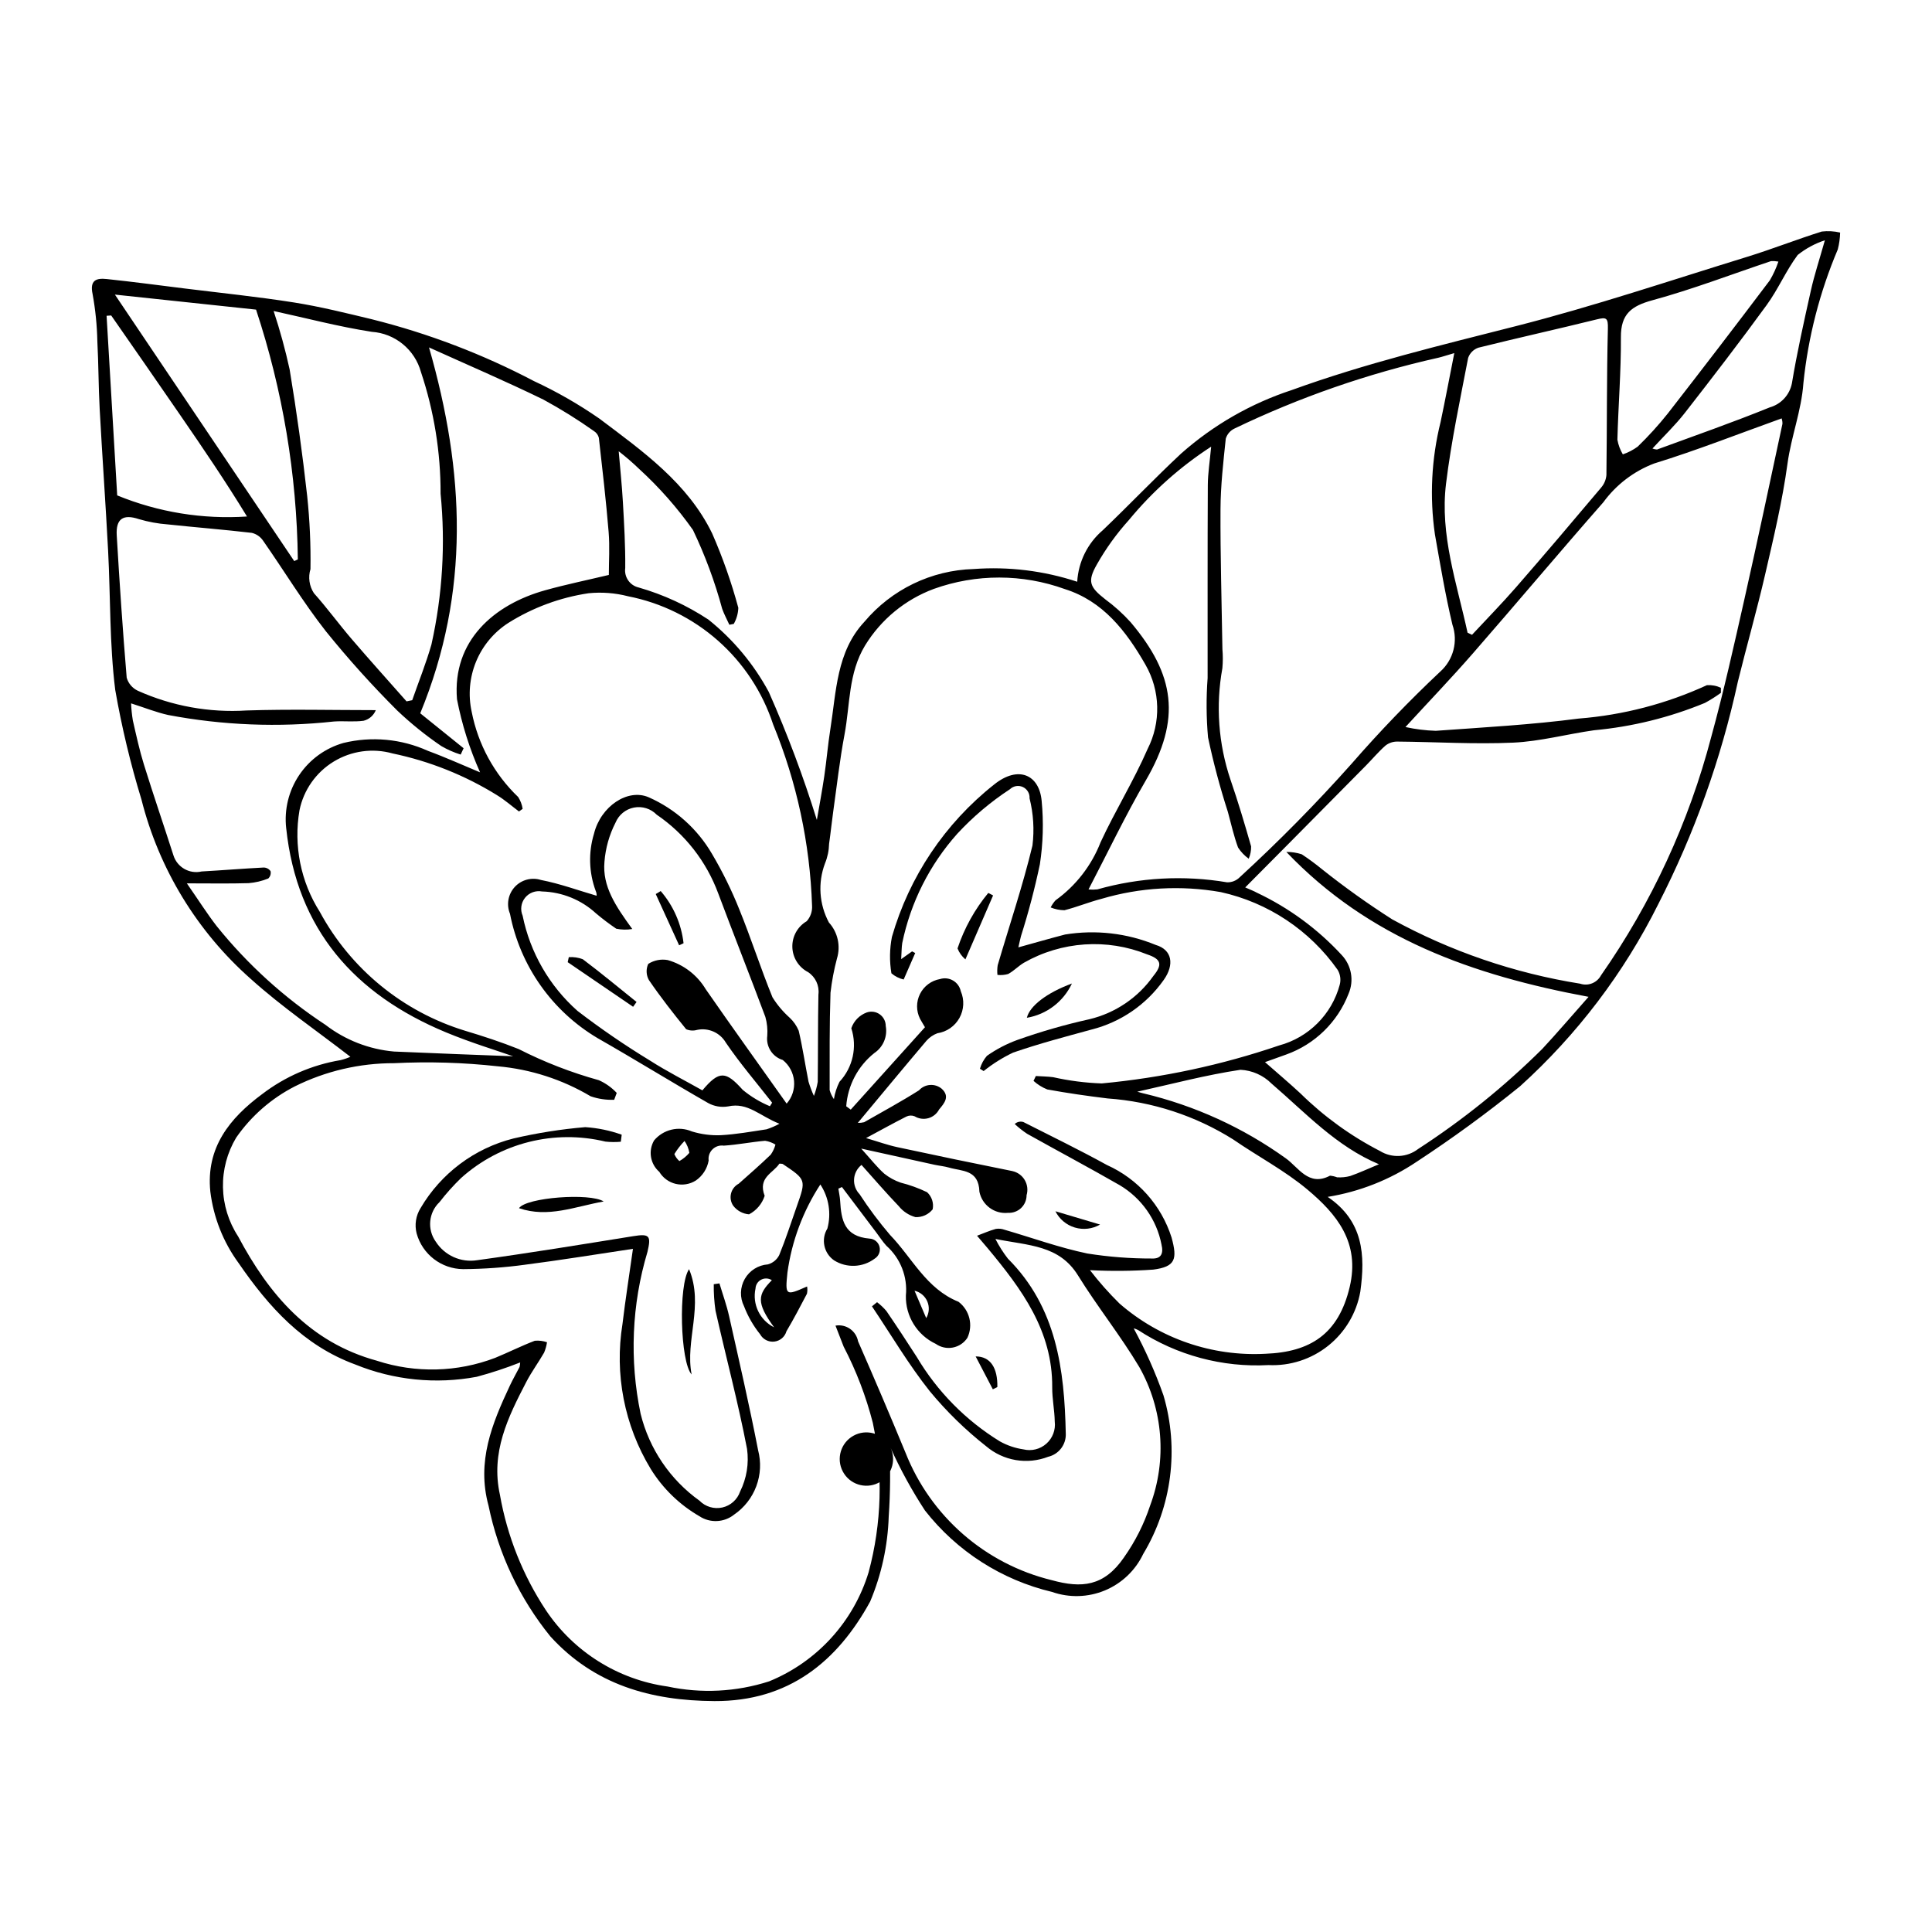 <?xml version="1.0" encoding="UTF-8"?>
<!-- The Best Svg Icon site in the world: iconSvg.co, Visit us! https://iconsvg.co -->
<svg fill="#000000" width="800px" height="800px" version="1.1" viewBox="144 144 512 512" xmlns="http://www.w3.org/2000/svg">
 <g>
  <path d="m379.68 527.06c0.328 6.273 0.273 12.559-0.16 18.824-0.246 7.754-1.914 15.398-4.922 22.547-8.691 15.895-21.613 26.473-41.262 26.371-16.863-0.086-31.844-4.34-43.473-17.125-8.168-10.074-13.793-21.965-16.398-34.668-3.199-11.691 0.93-21.73 5.664-31.82 0.785-1.672 1.715-3.273 2.555-4.922 0.102-0.395 0.156-0.797 0.164-1.203-3.762 1.484-7.609 2.754-11.516 3.801-10.805 2.027-21.965 0.898-32.148-3.246-13.844-5.078-22.992-15.312-30.996-26.957v0.004c-4.051-5.559-6.613-12.059-7.449-18.883-1.188-11.664 5.121-19.449 13.742-25.84h0.004c6.078-4.648 13.203-7.738 20.75-8.996 0.898-0.215 1.777-0.512 2.621-0.887-8.898-6.894-18.164-13.219-26.426-20.66-14.207-12.562-24.293-29.113-28.941-47.5-2.918-9.535-5.238-19.242-6.953-29.062-1.527-12.207-1.242-24.633-1.891-36.961-0.656-12.477-1.551-24.941-2.227-37.418-0.328-6-0.301-12.023-0.621-18.023-0.086-4.184-0.508-8.355-1.254-12.477-0.812-3.758 1.02-4.301 3.746-4.012 6.926 0.73 13.828 1.652 20.738 2.512 9.637 1.199 19.309 2.18 28.895 3.699 6.969 1.105 13.852 2.824 20.723 4.473l0.004 0.004c14.875 3.727 29.254 9.211 42.828 16.344 6.062 2.816 11.875 6.148 17.371 9.961 11.438 8.625 23.391 17.051 29.883 30.43 2.797 6.387 5.113 12.973 6.93 19.703-0.051 1.496-0.465 2.961-1.203 4.266l-1.172 0.227c-0.637-1.402-1.379-2.766-1.898-4.211-1.941-7.188-4.535-14.188-7.746-20.906-4.152-5.875-8.922-11.289-14.23-16.145-1.73-1.668-3.547-3.242-5.449-4.711 0.387 4.609 0.859 9.023 1.109 13.453 0.328 5.824 0.68 11.656 0.621 17.484v-0.004c-0.328 2.391 1.223 4.633 3.574 5.168 6.551 1.879 12.777 4.746 18.465 8.5 6.57 5.258 12.016 11.785 16.008 19.191 4.894 11.051 9.148 22.375 12.734 33.914 0.629-3.668 1.379-7.613 1.965-11.586 0.613-4.144 0.953-8.328 1.609-12.465 1.578-9.941 1.621-20.551 9.016-28.457 7.215-8.586 17.75-13.676 28.957-13.992 9.285-0.691 18.613 0.453 27.453 3.367 0.305-5.277 2.746-10.207 6.766-13.645 7.023-6.707 13.727-13.754 20.824-20.379v0.004c8.512-7.531 18.469-13.242 29.27-16.781 19.457-7.062 39.504-11.871 59.523-16.973 20.586-5.246 40.773-12.055 61.094-18.312 6.668-2.055 13.176-4.633 19.836-6.723h-0.004c1.629-0.191 3.273-0.098 4.867 0.273-0.035 1.516-0.242 3.019-0.625 4.484-4.777 11.281-7.848 23.211-9.105 35.395-0.52 7.352-3.227 14.109-4.211 21.324-1.348 9.883-3.68 19.648-5.926 29.383-2.199 9.527-4.894 18.934-7.234 28.43-4.449 20.488-11.539 40.309-21.098 58.969-9.09 18.227-21.512 34.59-36.617 48.25-8.797 7.133-17.949 13.816-27.422 20.023-7.09 4.762-15.129 7.934-23.562 9.297 9.43 6.394 10 15.359 8.641 25.141-1 5.641-4.023 10.73-8.504 14.305-4.477 3.578-10.105 5.402-15.832 5.129-12.199 0.664-24.293-2.586-34.523-9.27-0.375-0.203-0.777-0.359-1.195-0.461 3.094 5.707 5.734 11.648 7.898 17.77 4.168 14.145 2.219 29.387-5.375 42.023-2.074 4.359-5.688 7.797-10.141 9.652-4.453 1.855-9.438 2.004-13.996 0.41-13.355-3.164-25.242-10.777-33.703-21.59-3.453-5.281-6.492-10.82-9.09-16.566 1.594 3.484 0.121 7.602-3.32 9.285-3.441 1.688-7.598 0.324-9.371-3.07-1.777-3.394-0.527-7.586 2.82-9.449 3.344-1.867 7.566-0.727 9.523 2.566zm53.172-46.453c2.402 3.121 5.016 6.07 7.82 8.836 10.668 9.297 24.535 14.074 38.664 13.32 11.863-0.441 19.387-5.176 22.348-17.707 2.789-11.793-3.43-19.305-11.238-25.84-5.996-5.019-13.078-8.73-19.559-13.195l0.004-0.004c-10.055-6.332-21.516-10.082-33.367-10.918-5.348-0.652-10.688-1.414-15.98-2.383-1.344-0.535-2.578-1.305-3.648-2.273l0.613-1.285c1.523 0.098 3.059 0.109 4.57 0.305h0.004c4.238 0.953 8.555 1.508 12.895 1.656 16.004-1.496 31.781-4.871 46.996-10.059 7.848-2.113 13.977-8.25 16.074-16.105 0.352-1.336 0.148-2.758-0.559-3.941-7.391-10.48-18.43-17.824-30.949-20.594-10.551-1.867-21.391-1.254-31.664 1.789-3.301 0.855-6.484 2.172-9.789 3.012-1.254-0.016-2.488-0.266-3.648-0.742 0.344-0.684 0.777-1.32 1.289-1.887 5.387-3.867 9.535-9.215 11.941-15.391 3.871-8.355 8.77-16.25 12.445-24.68v-0.004c3.602-7.066 3.394-15.473-0.547-22.355-5.16-9.008-11.289-16.867-21.371-20.047-11.215-4.059-23.5-4.078-34.727-0.047-7.578 2.816-13.992 8.094-18.215 14.992-4.465 7.356-3.949 15.648-5.438 23.555-1.285 6.82-2.055 13.742-3.023 20.621-0.395 2.793-0.668 5.598-1.074 8.387v0.004c-0.043 1.781-0.41 3.543-1.09 5.195-1.926 5.125-1.543 10.832 1.047 15.656 2.344 2.582 3.152 6.207 2.129 9.539-0.789 2.973-1.359 6-1.711 9.055-0.289 8.598-0.223 17.207-0.227 25.812h-0.004c0.242 0.855 0.625 1.664 1.133 2.394 0.254-1.602 0.758-3.152 1.488-4.598 3.539-3.809 4.734-9.234 3.125-14.18 0.66-1.938 2.16-3.473 4.082-4.184 1.16-0.406 2.445-0.227 3.449 0.488 1.004 0.711 1.598 1.867 1.594 3.098 0.512 2.781-0.68 5.598-3.027 7.168-4.344 3.457-7.043 8.57-7.445 14.105l1.199 0.887 19.668-21.836c-0.516-0.879-0.934-1.543-1.309-2.231h0.004c-1.047-2.07-1.047-4.519-0.008-6.594 1.043-2.074 3.004-3.535 5.293-3.938 1.156-0.363 2.418-0.223 3.465 0.391 1.051 0.613 1.793 1.637 2.047 2.828 0.988 2.289 0.855 4.91-0.355 7.09-1.211 2.18-3.367 3.676-5.832 4.047-1.117 0.41-2.113 1.094-2.902 1.984-6.004 7.086-11.922 14.242-18.195 21.77 0.562 0.02 1.121-0.039 1.668-0.172 4.871-2.781 9.809-5.461 14.547-8.457v-0.004c1.574-1.727 4.231-1.906 6.023-0.406 2.227 2.047 0.691 3.84-0.691 5.477v-0.004c-0.59 1.137-1.621 1.98-2.856 2.324-1.23 0.344-2.551 0.164-3.644-0.504-0.719-0.285-1.527-0.254-2.219 0.094-3.359 1.703-6.656 3.531-10.648 5.68 3.129 0.922 5.688 1.852 8.324 2.418 10.141 2.18 20.293 4.293 30.461 6.332v0.004c1.371 0.301 2.555 1.16 3.269 2.371 0.711 1.211 0.891 2.66 0.488 4.008 0.008 1.281-0.516 2.512-1.441 3.398-0.93 0.883-2.18 1.348-3.461 1.281-3.598 0.379-6.891-2.047-7.602-5.594-0.172-5.91-4.551-5.379-8.066-6.398-1.254-0.363-2.574-0.473-3.852-0.75-6.078-1.328-12.148-2.676-19.406-4.281 2.57 2.84 4.18 4.914 6.102 6.637 1.309 1.043 2.789 1.852 4.375 2.391 2.406 0.605 4.742 1.453 6.981 2.531 1.254 1.148 1.816 2.871 1.48 4.539-1.105 1.383-2.809 2.148-4.578 2.059-1.742-0.484-3.285-1.504-4.414-2.914-3.375-3.516-6.555-7.223-9.867-10.918-1.16 0.926-1.875 2.297-1.969 3.777-0.094 1.48 0.441 2.934 1.473 4 2.449 3.758 5.137 7.352 8.047 10.762 5.867 6.066 9.609 14.293 18.148 17.727v-0.004c2.953 2.227 3.938 6.215 2.363 9.559-0.879 1.348-2.269 2.277-3.852 2.578-1.578 0.305-3.215-0.051-4.531-0.977-4.941-2.324-8.047-7.348-7.918-12.809 0.488-4.969-1.434-9.867-5.16-13.184-0.977-1.062-1.762-2.301-2.637-3.457-3.051-4.039-6.098-8.074-9.148-12.113l-0.945 0.426c0.16 1.078 0.406 2.156 0.469 3.242 0.293 5.117 1.109 9.426 7.773 10 1.262 0.051 2.344 0.922 2.66 2.144 0.316 1.223-0.203 2.508-1.281 3.168-3.144 2.363-7.418 2.547-10.754 0.461-2.738-1.898-3.519-5.602-1.781-8.441 1.074-3.981 0.398-8.23-1.863-11.676-4.594 7.039-7.574 15.008-8.719 23.332-0.641 6.191-0.48 6.207 5.203 3.699 0.117 0.637 0.105 1.293-0.035 1.926-1.75 3.348-3.508 6.699-5.434 9.949v0.004c-0.422 1.477-1.695 2.555-3.223 2.727-1.527 0.176-3.012-0.59-3.754-1.938-1.801-2.242-3.242-4.75-4.266-7.434-1.148-2.293-1.074-5.004 0.195-7.231 1.27-2.227 3.566-3.672 6.121-3.856 1.309-0.355 2.406-1.25 3.012-2.465 1.746-4.254 3.148-8.648 4.68-12.992 2.465-6.984 2.465-6.984-3.769-11.164-0.289-0.059-0.582-0.086-0.875-0.074-1.574 2.492-5.777 3.609-3.894 8.527v0.004c-0.684 2.109-2.172 3.867-4.137 4.898-1.668-0.133-3.203-0.973-4.215-2.309-0.637-0.949-0.836-2.125-0.555-3.234 0.281-1.105 1.02-2.043 2.031-2.574 2.852-2.535 5.731-5.043 8.477-7.691h0.004c0.57-0.809 0.996-1.715 1.258-2.672-0.84-0.52-1.773-0.863-2.75-1.012-3.66 0.316-7.285 1.055-10.945 1.289h0.004c-1.098-0.16-2.203 0.199-2.992 0.977-0.789 0.773-1.168 1.875-1.023 2.973-0.379 2.148-1.602 4.055-3.398 5.293-1.582 1-3.504 1.32-5.328 0.887-1.82-0.434-3.391-1.586-4.356-3.191-2.398-2.082-2.981-5.578-1.379-8.32 2.445-2.914 6.508-3.887 10.004-2.387 2.477 0.762 5.062 1.102 7.652 1 4.07-0.215 8.117-0.957 12.16-1.562 1.18-0.383 2.32-0.875 3.406-1.477-5.207-2.023-8.34-5.75-13.59-4.594h-0.004c-1.812 0.312-3.68 0-5.293-0.887-9.828-5.625-19.461-11.59-29.297-17.199-12.09-7.168-20.543-19.164-23.223-32.961-0.996-2.406-0.508-5.172 1.25-7.094 1.762-1.918 4.473-2.648 6.957-1.863 5.059 0.98 9.957 2.789 14.754 4.18 0.02-0.441-0.062-0.887-0.246-1.289-1.805-4.863-1.965-10.184-0.453-15.148 1.785-7.266 8.945-12.09 14.523-9.648 7.019 3.109 12.879 8.352 16.746 14.98 2.805 4.742 5.238 9.695 7.277 14.809 3.117 7.66 5.633 15.566 8.762 23.219l0.004 0.004c1.25 2 2.777 3.812 4.535 5.387 1.043 0.969 1.863 2.152 2.41 3.465 1.039 4.457 1.707 9 2.598 13.492 0.387 1.289 0.863 2.551 1.426 3.773 0.461-1.203 0.801-2.445 1.016-3.711 0.09-7.727 0.027-15.457 0.18-23.18h0.004c0.285-2.348-0.793-4.648-2.777-5.93-2.484-1.297-4.07-3.84-4.137-6.641-0.07-2.801 1.391-5.418 3.809-6.836 1.004-1.129 1.516-2.613 1.414-4.121-0.551-16.492-4.047-32.754-10.312-48.02-2.812-8.57-7.859-16.234-14.617-22.207-6.762-5.973-14.992-10.031-23.844-11.766-3.406-0.879-6.941-1.148-10.445-0.801-7.547 1.125-14.781 3.801-21.246 7.852-3.84 2.465-6.832 6.047-8.574 10.262-1.738 4.219-2.144 8.867-1.16 13.32 1.676 8.617 5.981 16.504 12.32 22.574 0.609 0.949 1.012 2.016 1.18 3.133l-0.969 0.695c-1.926-1.441-3.746-3.051-5.789-4.297v-0.004c-8.516-5.281-17.895-9.031-27.707-11.078-5.281-1.48-10.941-0.695-15.621 2.164-4.684 2.859-7.965 7.539-9.055 12.918-1.598 9.324 0.324 18.914 5.391 26.906 8.203 15.156 22.039 26.477 38.523 31.508 4.793 1.434 9.562 3.004 14.203 4.856v0.004c6.781 3.449 13.891 6.207 21.223 8.238 1.789 0.797 3.398 1.941 4.734 3.371l-0.676 1.816h-0.004c-2.125 0.086-4.246-0.23-6.254-0.934-7.5-4.453-15.902-7.164-24.59-7.938-9.129-1.008-18.324-1.281-27.496-0.824-9.113-0.02-18.105 2.082-26.266 6.137-6.227 3.18-11.57 7.848-15.562 13.586-2.379 3.973-3.594 8.531-3.504 13.16 0.09 4.629 1.48 9.141 4.012 13.016 8.141 15.324 18.922 28.09 36.836 32.969v0.004c10.215 3.324 21.262 3.047 31.297-0.785 3.523-1.449 6.938-3.172 10.492-4.527h0.004c1.094-0.105 2.199 0.031 3.234 0.395-0.141 0.945-0.398 1.867-0.77 2.75-1.508 2.629-3.328 5.086-4.723 7.773-4.856 9.359-9.469 18.656-6.981 29.918 1.922 10.922 6.07 21.332 12.184 30.582 7.371 11.023 19.094 18.375 32.227 20.207 8.941 1.91 18.227 1.438 26.93-1.367 12.688-5.184 22.367-15.801 26.363-28.91 3.481-12.93 3.863-26.496 1.113-39.602-1.797-7.004-4.387-13.777-7.727-20.191-0.691-1.746-1.359-3.5-2.164-5.566h0.004c2.801-0.488 5.469 1.375 5.984 4.172 4.293 9.777 8.477 19.602 12.555 29.477v-0.004c6.664 16.906 21.129 29.516 38.785 33.816 7.894 2.172 13.812 1.691 19.137-6.047l-0.004-0.004c2.973-4.207 5.305-8.836 6.922-13.727 4.508-12.062 3.457-25.496-2.871-36.707-4.981-8.348-11.125-16-16.242-24.273-4.996-8.078-13.066-7.894-21.887-9.668 0.934 1.836 2.039 3.578 3.301 5.207 12.922 12.902 14.988 29.375 15.344 46.402h0.004c0.102 2.894-1.859 5.461-4.684 6.117-2.731 1.055-5.695 1.352-8.582 0.863-2.887-0.492-5.59-1.75-7.82-3.644-5.496-4.32-10.516-9.219-14.965-14.605-5.625-7.082-10.258-14.957-15.316-22.488l1.355-1.098h-0.004c0.906 0.688 1.738 1.469 2.473 2.336 2.75 4.023 5.426 8.098 8.062 12.199 5.414 9.121 12.965 16.789 22 22.344 1.941 1.086 4.062 1.805 6.266 2.129 2.148 0.523 4.418-0.043 6.074-1.516 1.652-1.469 2.481-3.66 2.215-5.856-0.051-3.027-0.695-6.047-0.672-9.066 0.125-14.988-8.098-26.055-17.051-36.809-0.945-1.137-1.914-2.25-2.871-3.371 1.648-0.617 3.269-1.332 4.957-1.805 0.785-0.133 1.59-0.059 2.336 0.219 7.309 2.125 14.508 4.742 21.934 6.293 5.664 0.898 11.391 1.344 17.125 1.328 2.387 0.105 3.121-1.273 2.531-3.691l0.004-0.004c-1.277-6.582-5.305-12.309-11.074-15.734-8.113-4.66-16.383-9.051-24.547-13.625-1.16-0.773-2.258-1.641-3.281-2.59 0.617-0.574 1.492-0.773 2.297-0.523 7.406 3.754 14.883 7.394 22.152 11.395 8.176 3.676 14.398 10.656 17.117 19.199 1.574 5.75 1.055 7.754-4.891 8.52v-0.004c-5.57 0.391-11.16 0.438-16.738 0.145zm41.148-101.43c1.484 0.668 2.336 0.965 3.102 1.41v-0.004c8.48 4.008 16.105 9.609 22.461 16.504 2.606 2.758 3.32 6.805 1.812 10.285-2.906 7.504-8.926 13.371-16.504 16.086-1.809 0.641-3.609 1.293-5.633 2.019 3.328 2.93 6.438 5.543 9.41 8.305 6.211 6.113 13.309 11.254 21.059 15.246 3.148 1.941 7.172 1.734 10.102-0.527 11.852-7.684 22.879-16.574 32.906-26.523 3.906-4.191 7.621-8.562 12.27-13.805-30.754-5.727-58.215-15.461-80.086-38.391l-0.004-0.004c1.387-0.016 2.769 0.191 4.086 0.621 1.863 1.23 3.664 2.559 5.391 3.977 5.961 4.746 12.164 9.176 18.59 13.273 15.5 8.484 32.344 14.25 49.797 17.039 2.125 0.711 4.453-0.219 5.512-2.195 13.406-19.176 23.301-40.574 29.227-63.211 3.305-12.016 6.012-24.199 8.758-36.363 3.5-15.508 6.769-31.066 10.113-46.609l-0.004 0.004c0.012-0.488-0.059-0.973-0.207-1.434-11.398 4.086-22.438 8.449-33.75 11.938v-0.004c-5.41 2.051-10.102 5.629-13.512 10.301-11.645 13.258-22.992 26.777-34.59 40.074-5.672 6.504-11.652 12.738-17.848 19.488l-0.004-0.004c2.644 0.582 5.336 0.918 8.043 1 12.676-0.91 25.391-1.605 37.98-3.254l-0.004 0.004c11.723-0.934 23.188-3.926 33.871-8.84 1.273-0.09 2.551 0.148 3.711 0.691l0.004 1.336c-1.352 0.984-2.766 1.875-4.234 2.672-9.375 3.871-19.277 6.312-29.375 7.246-7.16 1.008-14.25 2.953-21.426 3.281-10.23 0.465-20.512-0.195-30.77-0.281-1.117-0.004-2.199 0.367-3.078 1.051-1.871 1.645-3.484 3.586-5.242 5.363-6.844 6.934-13.695 13.859-20.555 20.773-3.676 3.711-7.359 7.41-11.379 11.461zm55.402-141.6c-2.082 0.605-3.188 0.984-4.316 1.25v-0.004c-18.625 4.176-36.711 10.465-53.91 18.734-1.121 0.523-1.969 1.496-2.332 2.68-0.652 6.223-1.371 12.473-1.398 18.719-0.059 12.344 0.316 24.691 0.508 37.039h-0.004c0.148 1.695 0.148 3.402-0.008 5.098-1.793 9.867-1.055 20.031 2.152 29.535 2.008 5.828 3.773 11.746 5.465 17.676v-0.004c0.023 1.121-0.195 2.234-0.633 3.266-1.125-0.801-2.086-1.809-2.828-2.969-1.133-3.062-1.832-6.281-2.699-9.438-2.094-6.496-3.852-13.098-5.262-19.773-0.457-5.223-0.496-10.473-0.105-15.699 0.012-17.039-0.035-34.078 0.051-51.117 0.016-3.164 0.535-6.324 0.887-10.203v0.004c-8.223 5.328-15.578 11.891-21.809 19.453-3.258 3.606-6.106 7.559-8.492 11.789-2.59 4.531-1.859 6 2.238 9.211h-0.004c2.445 1.793 4.703 3.832 6.738 6.082 11.711 13.875 13.504 25.609 4 41.93-5.422 9.312-10.059 19.078-15.176 28.879 0.781 0.074 1.566 0.066 2.348-0.016 11.176-3.168 22.918-3.809 34.375-1.875 1.242 0.039 2.449-0.441 3.328-1.32 10.395-9.531 20.301-19.586 29.68-30.117 7.422-8.527 15.266-16.676 23.5-24.418 3.481-3.117 4.742-8.02 3.207-12.434-1.879-7.898-3.223-15.93-4.637-23.93-1.43-9.922-0.922-20.027 1.5-29.758 1.242-5.875 2.352-11.781 3.637-18.273zm-262.54 104.71-0.777 1.684c-1.797-0.559-3.523-1.316-5.148-2.266-4.125-2.809-8.016-5.949-11.641-9.383-6.695-6.676-13.027-13.707-18.965-21.066-5.977-7.621-11.023-15.973-16.582-23.93-0.703-1.059-1.781-1.812-3.016-2.113-7.414-0.867-14.859-1.449-22.285-2.242-2.598-0.195-5.168-0.664-7.664-1.406-4.086-1.363-6.113-0.152-5.848 4.324 0.742 12.574 1.586 25.145 2.637 37.695v0.004c0.434 1.527 1.512 2.789 2.949 3.465 9.043 4.059 18.941 5.856 28.836 5.227 11.398-0.371 22.82-0.086 34.234-0.086-0.562 1.402-1.766 2.449-3.231 2.812-2.598 0.367-5.285 0.004-7.918 0.203-14.633 1.594-29.418 1.012-43.875-1.73-3.144-0.695-6.176-1.918-9.832-3.082v0.004c0.066 1.508 0.223 3.016 0.469 4.508 0.898 3.918 1.746 7.867 2.938 11.699 2.5 8.051 5.242 16.027 7.82 24.059 0.988 3.164 4.246 5.027 7.477 4.277 5.481-0.309 10.957-0.758 16.438-1.043 0.73 0.008 1.41 0.367 1.828 0.969 0.148 0.707-0.082 1.441-0.609 1.938-1.664 0.676-3.422 1.09-5.211 1.234-5.062 0.156-10.129 0.055-16.363 0.055 3.144 4.527 5.375 8.066 7.926 11.359 8.184 10.156 17.898 18.973 28.801 26.133 5.258 4.039 11.559 6.492 18.164 7.078 11.375 0.508 22.758 0.906 31.578 1.254-4.246-1.496-11.148-3.578-17.773-6.328-24.238-10.055-39.547-27.297-42.371-54.125h-0.004c-0.551-4.953 0.672-9.941 3.453-14.074 2.781-4.137 6.938-7.148 11.73-8.508 7.481-1.816 15.352-1.082 22.363 2.086 4.816 1.777 9.504 3.906 13.832 5.703h0.004c-2.773-6.203-4.824-12.707-6.117-19.379-1.262-15.477 9.77-25.086 23.375-28.875 5.523-1.539 11.156-2.695 16.867-4.059 0-3.582 0.266-7.508-0.055-11.387-0.688-8.332-1.648-16.641-2.59-24.949l0.004 0.004c-0.188-0.746-0.66-1.391-1.312-1.797-4.301-3.047-8.777-5.832-13.406-8.348-9.887-4.82-20.008-9.16-30.297-13.816 9.484 32.926 10.938 64.785-2.324 96.957 3.414 2.754 7.453 6.008 11.492 9.262zm-15.121-12.418 1.5-0.309c1.719-4.93 3.676-9.789 5.106-14.801l-0.004 0.004c2.922-13.102 3.738-26.582 2.418-39.938 0.027-10.961-1.734-21.852-5.207-32.25-0.801-2.902-2.484-5.488-4.816-7.394-2.336-1.91-5.203-3.043-8.211-3.246-8.781-1.359-17.418-3.648-26.012-5.516 1.684 5.09 3.102 10.266 4.246 15.504 1.848 11.129 3.398 22.305 4.648 33.527 0.676 6.434 0.969 12.898 0.871 19.367-0.66 2.156-0.324 4.492 0.91 6.379 3.496 3.91 6.59 8.172 10.008 12.156 4.773 5.57 9.688 11.016 14.539 16.516zm100.73 106.6c1.449-1.648 2.156-3.816 1.961-6.004-0.195-2.184-1.281-4.195-2.996-5.559-2.746-0.844-4.477-3.547-4.102-6.391 0.125-1.688-0.043-3.383-0.5-5.012-4.086-10.945-8.398-21.809-12.5-32.75-3.133-8.473-8.828-15.758-16.293-20.844-1.566-1.609-3.832-2.32-6.035-1.895s-4.039 1.934-4.891 4.008c-1.652 3.223-2.644 6.742-2.926 10.352-0.59 6.539 2.984 11.785 7.371 17.824-1.41 0.242-2.852 0.215-4.25-0.082-1.852-1.258-3.637-2.606-5.348-4.047-3.914-3.609-9.004-5.676-14.324-5.82-1.691-0.312-3.418 0.328-4.492 1.672-1.074 1.344-1.32 3.168-0.641 4.75 1.98 9.758 7.078 18.609 14.527 25.219 6.156 4.727 12.566 9.117 19.195 13.156 4.512 2.887 9.316 5.316 13.914 7.91 4.477-5.352 6.234-5.102 10.688-0.137h-0.004c2.176 1.797 4.606 3.262 7.211 4.344l0.586-0.941c-4.117-5.277-8.496-10.375-12.254-15.898-1.543-2.656-4.621-4.027-7.629-3.394-0.957 0.281-1.98 0.219-2.898-0.176-3.438-4.231-6.805-8.531-9.875-13.031v0.004c-0.738-1.316-0.805-2.91-0.176-4.281 1.531-0.98 3.375-1.344 5.164-1.02 4.223 1.203 7.832 3.973 10.086 7.746 7.027 10.125 14.223 20.133 21.43 30.297zm180.45-124.8 1.18 0.559c3.891-4.184 7.898-8.266 11.648-12.57 7.609-8.734 15.102-17.57 22.566-26.43l-0.004-0.004c0.812-0.934 1.305-2.106 1.406-3.34 0.168-12.922 0.066-25.848 0.387-38.766 0.07-2.867-0.367-3.113-2.941-2.477-10.426 2.578-20.918 4.894-31.34 7.492v-0.004c-1.289 0.43-2.305 1.434-2.75 2.715-2.121 11.074-4.484 22.133-5.856 33.309-1.676 13.598 2.875 26.477 5.703 39.516zm-358.47-89.598 47.52 70.621 0.961-0.441c-0.27-22.504-4.008-44.832-11.074-66.199-11.996-1.277-24.535-2.609-37.406-3.981zm440.84-8.75h0.004c-0.656-0.117-1.324-0.156-1.988-0.113-10.445 3.496-20.762 7.465-31.367 10.355-5.617 1.531-8.422 3.652-8.383 9.801 0.059 9.059-0.695 18.121-0.93 27.188l0.004-0.004c0.242 1.363 0.73 2.672 1.441 3.863 1.406-0.48 2.731-1.172 3.934-2.047 2.832-2.742 5.488-5.664 7.949-8.746 9.109-11.707 18.133-23.48 27.066-35.324 0.93-1.574 1.691-3.242 2.273-4.973zm-441.82 14.285-1.223 0.082 2.812 47.598c10.887 4.465 22.656 6.379 34.398 5.594-5.672-9.297-11.625-18.051-17.629-26.773-6.094-8.852-12.215-17.684-18.359-26.5zm408.45 35.254c0.383 0.156 0.789 0.25 1.207 0.273 9.984-3.672 20.039-7.172 29.887-11.176 2.992-0.848 5.254-3.301 5.856-6.352 1.375-8.27 3.211-16.465 5.039-24.652 0.898-4.027 2.203-7.965 3.703-13.273v-0.004c-2.617 0.859-5.062 2.18-7.211 3.898-3.09 4.156-5.16 9.07-8.211 13.262-7.031 9.668-14.328 19.148-21.68 28.578-2.555 3.277-5.59 6.176-8.59 9.445zm-72.48 189.68c-11.309-4.723-19.438-13.621-28.477-21.387-2.191-2.191-5.121-3.492-8.219-3.648-9.137 1.367-18.121 3.758-27.359 5.805 0.672 0.188 1.168 0.344 1.676 0.461v-0.004c13.555 3.223 26.348 9.059 37.664 17.184 3.352 2.348 6.047 7.629 11.742 4.617 0.641 0.059 1.273 0.207 1.875 0.434 1.172 0.074 2.348-0.039 3.481-0.344 2.383-0.828 4.68-1.895 7.617-3.117zm-160.89 30.73c-0.84-0.551-1.91-0.609-2.805-0.156-0.898 0.457-1.48 1.355-1.527 2.359-0.898 4.152 1.129 8.383 4.926 10.281-4.797-6.562-4.348-8.699-0.594-12.484zm-23.141-36.902c-1.023 1.055-1.926 2.219-2.695 3.473 0.293 0.715 0.746 1.352 1.332 1.855 1-0.566 1.895-1.305 2.637-2.18-0.184-1.133-0.621-2.207-1.273-3.148zm64.047 46.949c0.793-1.34 0.902-2.981 0.293-4.414-0.613-1.434-1.871-2.492-3.387-2.844z"/>
  <path d="m334.66 484.11c0.863 2.891 1.902 5.742 2.559 8.68 2.652 11.824 5.375 23.641 7.688 35.531 0.828 3.148 0.664 6.477-0.473 9.527-1.133 3.051-3.18 5.676-5.863 7.519-2.652 2.137-6.387 2.316-9.23 0.441-5.273-3.051-9.707-7.363-12.906-12.547-6.977-11.508-9.625-25.129-7.469-38.41 0.777-6.496 1.797-12.961 2.773-19.898-9.684 1.445-19.105 2.992-28.57 4.203l-0.004 0.004c-5.449 0.742-10.938 1.133-16.438 1.172-5.762-0.055-10.789-3.922-12.32-9.477-0.582-2.285-0.199-4.707 1.051-6.703 5.406-9.203 14.285-15.852 24.637-18.453 6.254-1.453 12.605-2.457 19.004-2.996 3.297 0.215 6.551 0.887 9.66 2.004l-0.238 1.863c-1.352 0.121-2.715 0.109-4.066-0.035-13.559-3.273-27.859 0.328-38.25 9.633-2.059 1.992-3.969 4.125-5.719 6.391-2.902 2.754-3.332 7.223-1.012 10.48 2.359 3.688 6.684 5.621 11.004 4.922 13.816-1.898 27.582-4.152 41.352-6.367 4.32-0.695 4.769-0.125 3.75 4.191h-0.004c-4.164 13.918-4.785 28.656-1.809 42.875 2.285 9.297 7.824 17.469 15.609 23.039 1.57 1.609 3.863 2.289 6.059 1.797 2.191-0.496 3.973-2.094 4.699-4.219 1.738-3.5 2.379-7.441 1.836-11.309-2.352-12.281-5.594-24.395-8.348-36.602v-0.004c-0.344-2.328-0.5-4.68-0.469-7.031z"/>
  <path d="m382.82 398.18 2.891-2.055 0.828 0.438-3.059 7.016c-1.199-0.277-2.316-0.844-3.25-1.648-0.531-3.199-0.484-6.469 0.141-9.652 4.586-15.957 14.055-30.074 27.078-40.371 6.391-5.141 11.988-2.641 12.605 4.383 0.535 5.582 0.375 11.211-0.477 16.75-1.348 6.426-3.019 12.777-5.004 19.031-0.199 0.742-0.352 1.496-0.699 2.988 4.453-1.23 8.402-2.371 12.379-3.406 8.105-1.32 16.418-0.367 24.016 2.758 4.375 1.277 5.012 5.219 2.133 9.281h-0.004c-4.594 6.523-11.371 11.184-19.105 13.141-6.977 1.906-13.988 3.754-20.816 6.117-2.781 1.324-5.402 2.965-7.805 4.891l-0.977-0.617c0.363-1.266 0.996-2.434 1.859-3.426 2.465-1.73 5.144-3.137 7.973-4.176 6.285-2.238 12.703-4.082 19.215-5.527 6.844-1.645 12.855-5.719 16.914-11.465 2.461-2.996 2.106-4.457-1.637-5.703h0.004c-10.664-4.297-22.707-3.481-32.695 2.215-1.453 0.871-2.664 2.168-4.144 2.969v0.004c-0.926 0.266-1.895 0.348-2.852 0.242-0.09-0.855-0.066-1.719 0.066-2.566 3.102-10.57 6.641-21.031 9.215-31.727 0.516-4.18 0.254-8.422-0.773-12.512 0.082-1.266-0.621-2.449-1.77-2.984-1.152-0.531-2.512-0.301-3.422 0.578-5.121 3.352-9.812 7.316-13.965 11.809-7.324 8.203-12.355 18.191-14.582 28.961-0.18 1.133-0.156 2.293-0.281 4.266z"/>
  <path d="m327.29 508.25c-3.019-3.281-3.559-23.789-0.68-27.906 3.981 9.629-1.094 18.855 0.68 27.906z"/>
  <path d="m303.98 462.4c-7.684 1.375-14.727 4.414-22.438 1.781 1.879-2.848 18.844-4.109 22.438-1.781z"/>
  <path d="m407.18 381.3-7.336 16.945h-0.004c-0.926-0.777-1.641-1.773-2.086-2.902 1.789-5.359 4.551-10.344 8.148-14.703z"/>
  <path d="m428.07 404.64c-2.246 4.805-6.711 8.203-11.941 9.082 0.73-3.102 5.262-6.625 11.941-9.082z"/>
  <path d="m435.53 468.52c-2.019 1.172-4.438 1.461-6.676 0.793-2.242-0.664-4.109-2.227-5.156-4.316z"/>
  <path d="m407.11 512.18-4.551-8.715c3.977 0 5.844 3.113 5.75 8.113z"/>
  <path d="m311.78 410.81-17.332-11.82 0.289-1.328v-0.004c1.262-0.09 2.531 0.098 3.711 0.551 4.844 3.648 9.516 7.523 14.246 11.324z"/>
  <path d="m319.09 380.14c3.367 3.891 5.477 8.711 6.059 13.824l-1.176 0.547-6.191-13.578z"/>
 </g>
</svg>